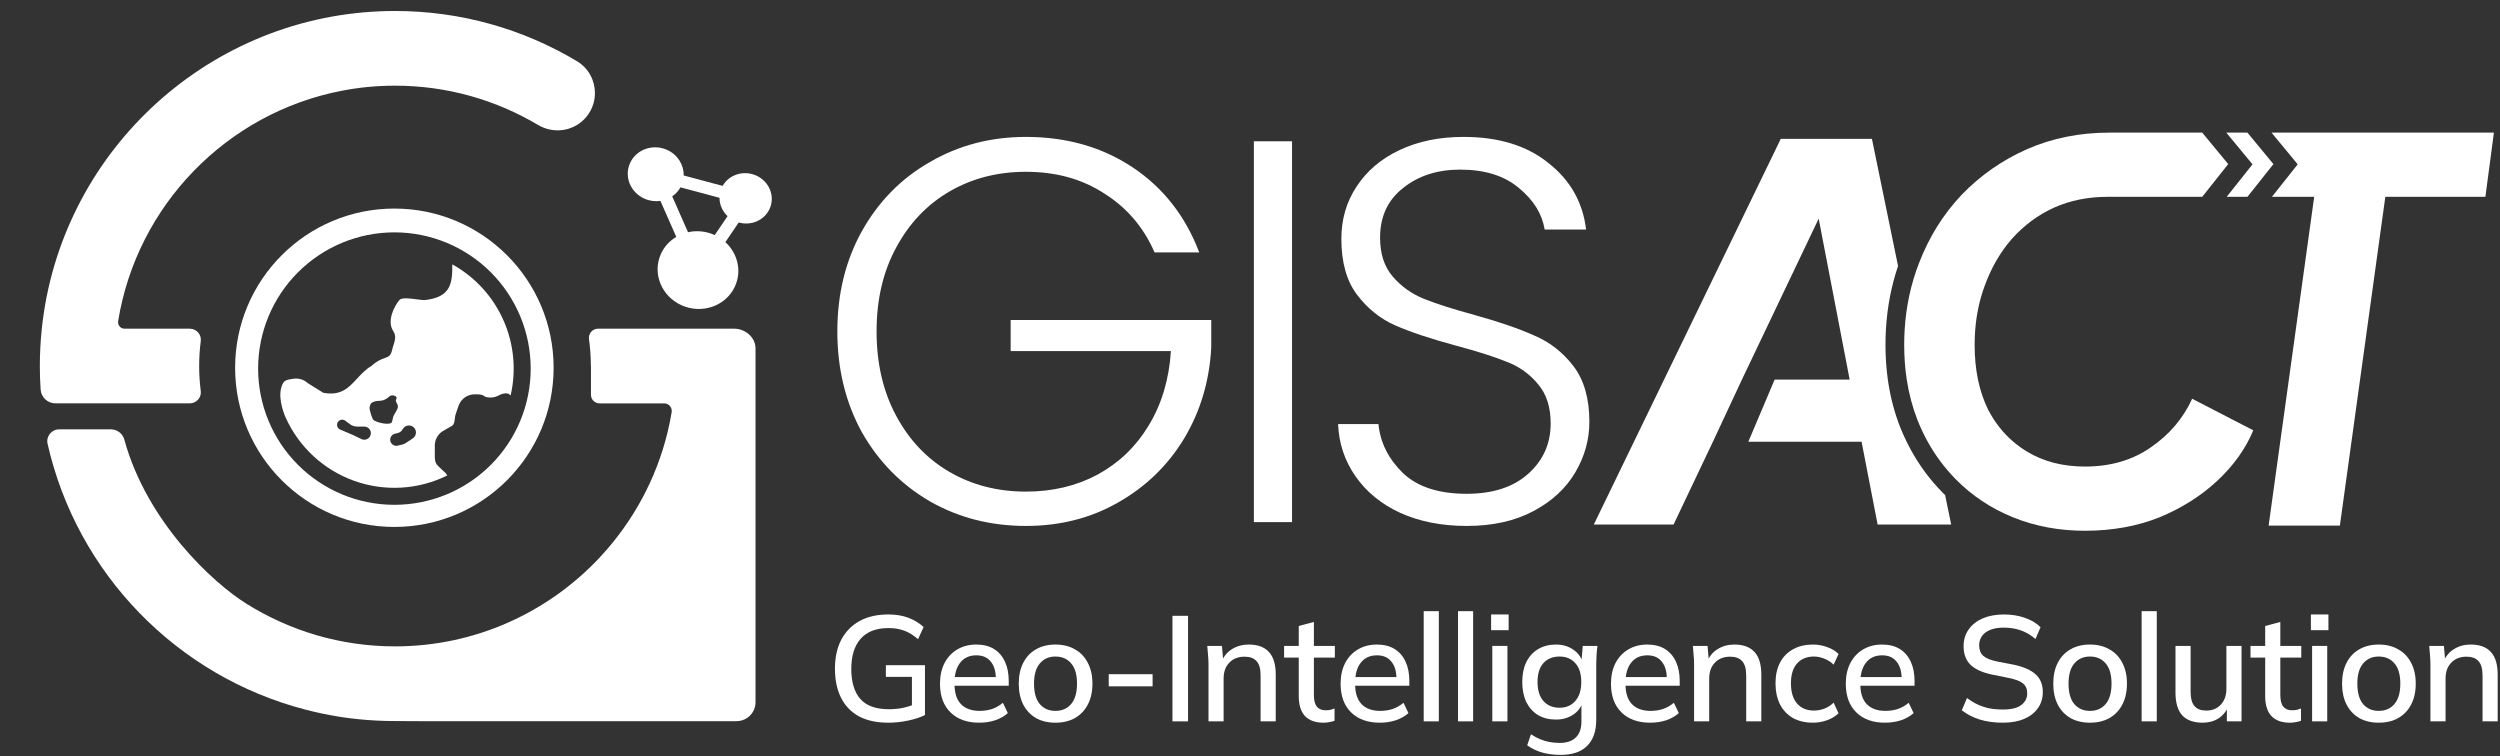 <svg width="205" height="62" viewBox="0 0 205 62" fill="none" xmlns="http://www.w3.org/2000/svg">
<rect x="0" y="0" width="205" height="62" fill="#333333" stroke="none"/>
<path d="M60.199 26.952H49.043C48.583 26.952 48.236 27.358 48.298 27.813C48.397 28.526 48.449 29.253 48.451 29.992H48.459V32.375C48.459 32.763 48.772 33.076 49.16 33.076H54.466C54.683 33.076 54.869 33.187 54.981 33.355C55.063 33.479 55.102 33.637 55.076 33.802C54.983 34.358 54.872 34.906 54.74 35.446C53.806 39.29 51.898 42.761 49.299 45.579C49.242 45.644 49.183 45.708 49.121 45.773C44.924 50.221 38.976 53.003 32.39 53.003C27.927 53.003 23.756 51.723 20.226 49.516C17.445 47.792 12.037 42.775 10.193 36.043C10.056 35.547 9.606 35.206 9.091 35.206H4.853C4.229 35.206 3.764 35.782 3.901 36.389C6.306 47.028 14.521 55.46 25.038 58.187C25.912 58.415 26.803 58.604 27.707 58.752C27.857 58.775 28.009 58.798 28.162 58.821C28.529 58.876 28.901 58.922 29.274 58.961L29.582 58.992C29.734 59.007 29.889 59.02 30.044 59.033C30.089 59.038 30.135 59.041 30.179 59.043L30.187 59.044C30.419 59.062 30.652 59.077 30.887 59.087C31.128 59.1 31.369 59.111 31.609 59.116H31.666C31.906 59.124 32.149 59.126 32.39 59.126C33.054 59.126 33.717 59.136 34.38 59.136H48.928C48.934 59.136 48.939 59.136 48.945 59.136H60.397C60.739 59.136 61.056 59.025 61.313 58.838C61.62 58.614 61.842 58.28 61.922 57.894C61.942 57.793 61.953 57.688 61.953 57.58V28.577C61.953 27.647 61.094 26.952 60.199 26.952Z" fill="white"/>
<path d="M48.785 7.635C48.785 8.41 48.49 9.194 47.885 9.799C46.884 10.799 45.338 10.967 44.12 10.246C40.683 8.201 36.672 7.025 32.39 7.025C30.895 7.025 29.432 7.167 28.017 7.444C18.605 9.261 11.224 16.832 9.688 26.337C9.637 26.66 9.88 26.952 10.208 26.952H15.558C16.101 26.952 16.531 27.427 16.463 27.965C16.375 28.637 16.331 29.32 16.331 30.015C16.331 30.71 16.375 31.393 16.463 32.065C16.531 32.602 16.101 33.075 15.558 33.075H4.55C3.911 33.075 3.373 32.584 3.332 31.946C3.288 31.308 3.267 30.664 3.267 30.015C3.267 28.981 3.322 27.96 3.428 26.952C4.92 12.73 16.701 1.527 31.167 0.927C31.573 0.909 31.982 0.901 32.39 0.901C37.836 0.901 42.938 2.403 47.303 5.014C48.275 5.596 48.785 6.609 48.785 7.635Z" fill="white"/>
<path fill-rule="evenodd" clip-rule="evenodd" d="M23.418 34.228C23.418 34.228 22.749 32.784 23.078 31.731C23.251 31.176 23.457 31.146 24.036 31.062L24.082 31.056C24.289 31.025 24.5 31.042 24.7 31.105C24.9 31.167 25.083 31.274 25.236 31.417L26.509 32.209C27.96 32.48 28.597 31.789 29.279 31.049C29.628 30.671 29.987 30.28 30.473 29.998C30.922 29.584 31.269 29.461 31.532 29.368C31.848 29.256 32.044 29.187 32.151 28.705C32.18 28.574 32.221 28.446 32.261 28.32C32.388 27.924 32.509 27.544 32.248 27.152C31.706 26.337 32.305 25.139 32.752 24.601C32.931 24.385 33.598 24.471 34.16 24.544C34.459 24.583 34.728 24.618 34.877 24.601C36.896 24.368 37.114 23.324 37.088 21.677C38.944 22.706 40.414 24.31 41.277 26.248C42.14 28.186 42.349 30.351 41.873 32.418C41.834 32.386 41.793 32.357 41.751 32.33C41.602 32.196 41.224 32.265 41.058 32.346L40.822 32.46C40.499 32.616 40.128 32.641 39.787 32.531L39.582 32.401C39.443 32.356 39.299 32.334 39.153 32.334H38.923C38.632 32.334 38.349 32.425 38.112 32.593C37.875 32.762 37.697 33 37.602 33.275L37.362 33.972C37.327 34.074 37.312 34.197 37.297 34.322C37.269 34.56 37.24 34.803 37.068 34.914L36.294 35.361C36.097 35.487 35.936 35.661 35.824 35.866C35.712 36.071 35.654 36.3 35.654 36.534V37.169C35.654 37.2 35.654 37.232 35.653 37.263C35.651 37.602 35.649 37.935 35.889 38.174C36.166 38.451 36.325 38.594 36.427 38.686C36.571 38.814 36.599 38.84 36.676 38.988C35.497 39.571 34.213 39.91 32.9 39.985C31.587 40.06 30.273 39.87 29.035 39.426C27.797 38.981 26.662 38.292 25.697 37.399C24.732 36.505 23.957 35.427 23.419 34.228H23.418ZM29.635 36.003L28.962 35.678L27.898 35.224C27.842 35.201 27.793 35.167 27.752 35.123C27.711 35.079 27.68 35.027 27.661 34.971C27.642 34.914 27.635 34.854 27.64 34.794C27.646 34.735 27.665 34.677 27.694 34.625C27.724 34.574 27.765 34.529 27.813 34.493C27.861 34.458 27.917 34.434 27.975 34.422C28.034 34.41 28.094 34.41 28.153 34.424C28.211 34.437 28.266 34.462 28.314 34.498L28.701 34.786C28.87 34.912 29.075 34.98 29.286 34.98H29.867C29.949 34.979 30.029 34.997 30.102 35.032C30.176 35.066 30.241 35.117 30.291 35.181C30.343 35.244 30.378 35.318 30.397 35.397C30.415 35.476 30.415 35.559 30.398 35.638C30.38 35.717 30.344 35.791 30.293 35.855C30.242 35.918 30.178 35.97 30.105 36.005C30.032 36.04 29.951 36.058 29.87 36.058C29.789 36.058 29.709 36.039 29.635 36.003ZM33.012 35.21L33.032 35.176C33.075 35.101 33.135 35.036 33.207 34.987C33.279 34.939 33.361 34.907 33.447 34.894C33.533 34.881 33.621 34.888 33.704 34.914C33.787 34.94 33.863 34.984 33.926 35.043C33.99 35.103 34.039 35.176 34.07 35.257C34.102 35.338 34.114 35.425 34.107 35.512C34.099 35.599 34.073 35.683 34.029 35.758C33.984 35.832 33.924 35.896 33.851 35.944L33.276 36.327C33.196 36.381 33.107 36.421 33.014 36.445L32.651 36.534C32.586 36.555 32.517 36.562 32.448 36.555C32.38 36.548 32.313 36.528 32.253 36.494C32.193 36.461 32.141 36.416 32.099 36.361C32.057 36.307 32.026 36.244 32.01 36.177C31.993 36.111 31.99 36.041 32.001 35.974C32.012 35.906 32.037 35.841 32.075 35.783C32.112 35.725 32.16 35.676 32.218 35.637C32.275 35.599 32.339 35.573 32.407 35.56L32.618 35.508C32.7 35.488 32.778 35.451 32.845 35.4C32.913 35.348 32.97 35.284 33.012 35.21ZM31.078 32.87C31.319 32.858 31.552 32.847 31.952 32.489C32.126 32.332 32.672 32.463 32.485 32.743C32.413 32.852 32.497 32.998 32.577 33.139C32.704 33.362 32.575 33.578 32.433 33.813C32.34 33.967 32.242 34.13 32.208 34.309C32.184 34.435 32.163 34.545 32.138 34.608C32.016 34.914 30.882 34.658 30.627 34.441C30.514 34.344 30.301 33.633 30.301 33.462C30.301 33.32 30.401 33.069 30.473 33.029C30.724 32.887 30.903 32.879 31.078 32.87Z" fill="white"/>
<path fill-rule="evenodd" clip-rule="evenodd" d="M32.338 43.209C39.55 43.209 45.397 37.365 45.397 30.156C45.397 22.947 39.55 17.102 32.338 17.102C25.126 17.102 19.28 22.947 19.28 30.156C19.28 37.365 25.126 43.209 32.338 43.209ZM32.341 19.053C29.377 19.053 26.535 20.23 24.439 22.325C22.343 24.42 21.166 27.261 21.166 30.224C21.166 33.187 22.343 36.028 24.439 38.123C26.535 40.218 29.377 41.395 32.341 41.395C35.305 41.395 38.148 40.218 40.244 38.123C42.34 36.028 43.517 33.187 43.517 30.224C43.517 27.261 42.34 24.42 40.244 22.325C38.148 20.23 35.305 19.053 32.341 19.053Z" fill="white"/>
<path fill-rule="evenodd" clip-rule="evenodd" d="M54.689 12.285C53.529 11.772 52.177 12.253 51.669 13.36C51.161 14.466 51.689 15.78 52.849 16.293C53.276 16.482 53.728 16.536 54.155 16.474L55.454 19.424C54.919 19.741 54.476 20.211 54.202 20.807C53.469 22.404 54.232 24.299 55.906 25.04C57.58 25.781 59.531 25.086 60.265 23.489C60.846 22.223 60.487 20.771 59.481 19.854L60.576 18.243C61.585 18.531 62.672 18.074 63.105 17.132C63.58 16.098 63.086 14.87 62.002 14.391C60.972 13.935 59.781 14.318 59.257 15.244L56.062 14.388C56.083 13.52 55.567 12.673 54.689 12.285ZM58.999 16.219L55.797 15.361C55.63 15.664 55.397 15.913 55.122 16.1L56.417 19.042C57.107 18.887 57.859 18.945 58.561 19.256C58.576 19.262 58.592 19.269 58.607 19.276L59.66 17.725C59.237 17.326 58.999 16.779 58.999 16.219Z" fill="white"/>
<path fill-rule="evenodd" clip-rule="evenodd" d="M130.692 43.013L146.023 11.386H153.498L155.64 21.811C155.086 23.451 154.756 25.168 154.648 26.959C154.622 27.396 154.609 27.837 154.609 28.282C154.609 29.257 154.673 30.206 154.802 31.126C154.813 31.204 154.824 31.281 154.836 31.358C155.033 32.646 155.36 33.876 155.82 35.042L155.823 35.05C155.982 35.447 156.154 35.836 156.34 36.215C156.462 36.464 156.589 36.709 156.722 36.949C157.415 38.201 158.258 39.336 159.252 40.35C159.334 40.434 159.416 40.517 159.5 40.598L159.996 43.013H153.965L152.649 36.22H143.364L145.521 31.126H151.672L149.132 17.929L142.838 31.126L140.46 36.22L137.232 43.013H130.692Z" fill="white"/>
<path fill-rule="evenodd" clip-rule="evenodd" d="M186.027 43.1L189.764 16.14H188.338L186.297 16.14L188.412 13.475L186.264 10.876H189.026H204.5L203.802 16.14H195.597L191.87 43.1H186.027Z" fill="white"/>
<path fill-rule="evenodd" clip-rule="evenodd" d="M170.966 43.522C168.843 43.522 166.875 43.154 165.063 42.418C163.251 41.683 161.679 40.635 160.349 39.277C159.453 38.362 158.692 37.339 158.065 36.207C157.761 35.657 157.489 35.081 157.248 34.48C156.833 33.425 156.534 32.307 156.353 31.126C156.214 30.215 156.144 29.267 156.144 28.282C156.144 27.867 156.156 27.457 156.181 27.051C156.298 25.105 156.696 23.265 157.376 21.532C158.197 19.409 159.358 17.555 160.858 15.97C162.387 14.385 164.171 13.14 166.209 12.235C168.276 11.329 170.527 10.876 172.962 10.876H180.583L182.714 13.456L180.583 16.14L172.792 16.14C171.207 16.14 169.749 16.437 168.418 17.032C167.115 17.626 165.969 18.475 164.978 19.579C164.015 20.683 163.265 21.985 162.727 23.485C162.319 24.6 162.066 25.789 161.967 27.051C161.936 27.454 161.92 27.864 161.92 28.282C161.92 29.296 162.011 30.244 162.194 31.126C162.378 32.014 162.655 32.835 163.024 33.588C163.558 34.617 164.238 35.486 165.063 36.197C165.418 36.503 165.8 36.78 166.209 37.027C167.568 37.848 169.154 38.258 170.966 38.258C173.061 38.258 174.859 37.734 176.36 36.687C177.889 35.64 179.021 34.31 179.757 32.697L184.769 35.286C184.146 36.786 183.169 38.159 181.838 39.404C180.508 40.65 178.922 41.654 177.082 42.418C175.241 43.154 173.203 43.522 170.966 43.522ZM182.589 16.14L184.29 16.14L186.422 13.456L184.29 10.876H182.557L184.705 13.475L182.589 16.14Z" fill="white"/>
<path d="M120.272 43.127C118.216 43.127 116.399 42.769 114.819 42.054C113.27 41.34 112.048 40.342 111.154 39.061C110.261 37.78 109.784 36.351 109.724 34.772H113.032C113.181 36.291 113.851 37.632 115.043 38.793C116.235 39.925 117.978 40.491 120.272 40.491C122.388 40.491 124.056 39.955 125.278 38.882C126.529 37.78 127.155 36.395 127.155 34.727C127.155 33.387 126.812 32.315 126.127 31.511C125.442 30.677 124.593 30.066 123.58 29.679C122.566 29.262 121.166 28.815 119.378 28.339C117.293 27.773 115.639 27.222 114.417 26.686C113.196 26.15 112.153 25.316 111.289 24.184C110.424 23.052 109.992 21.518 109.992 19.582C109.992 17.974 110.41 16.544 111.244 15.293C112.078 14.012 113.255 13.015 114.775 12.3C116.294 11.585 118.037 11.227 120.004 11.227C122.894 11.227 125.218 11.942 126.976 13.372C128.764 14.772 129.792 16.589 130.06 18.823H126.663C126.455 17.542 125.755 16.41 124.563 15.427C123.371 14.415 121.762 13.908 119.736 13.908C117.859 13.908 116.294 14.415 115.043 15.427C113.791 16.41 113.166 17.765 113.166 19.493C113.166 20.803 113.508 21.861 114.194 22.665C114.879 23.469 115.728 24.079 116.741 24.497C117.784 24.913 119.185 25.36 120.943 25.837C122.969 26.403 124.608 26.969 125.859 27.535C127.11 28.071 128.168 28.905 129.032 30.036C129.896 31.168 130.328 32.687 130.328 34.593C130.328 36.053 129.941 37.438 129.166 38.748C128.392 40.059 127.245 41.116 125.725 41.92C124.205 42.725 122.388 43.127 120.272 43.127Z" fill="white"/>
<path d="M105.947 11.585V42.814H102.818V11.585H105.947Z" fill="white"/>
<path d="M94.674 20.699C93.78 18.644 92.409 17.035 90.562 15.874C88.744 14.682 86.599 14.087 84.126 14.087C81.802 14.087 79.716 14.623 77.869 15.695C76.021 16.767 74.561 18.301 73.489 20.297C72.416 22.263 71.879 24.556 71.879 27.177C71.879 29.798 72.416 32.106 73.489 34.102C74.561 36.098 76.021 37.632 77.869 38.704C79.716 39.776 81.802 40.312 84.126 40.312C86.301 40.312 88.253 39.85 89.981 38.927C91.739 37.974 93.139 36.634 94.182 34.906C95.255 33.149 95.866 31.109 96.015 28.785H82.874V26.239H99.322V28.517C99.173 31.258 98.428 33.745 97.087 35.978C95.746 38.182 93.944 39.925 91.679 41.206C89.445 42.486 86.927 43.127 84.126 43.127C81.236 43.127 78.614 42.457 76.26 41.116C73.906 39.746 72.043 37.855 70.673 35.442C69.332 33 68.662 30.245 68.662 27.177C68.662 24.109 69.332 21.369 70.673 18.957C72.043 16.514 73.906 14.623 76.26 13.283C78.614 11.913 81.236 11.227 84.126 11.227C87.463 11.227 90.383 12.062 92.886 13.729C95.389 15.397 97.206 17.721 98.339 20.699H94.674Z" fill="white"/>
<path d="M199.295 59.151V54.449C199.295 54.212 199.283 53.971 199.259 53.725C199.242 53.471 199.222 53.218 199.197 52.964H200.401L200.511 54.265H200.364C200.552 53.807 200.843 53.459 201.236 53.222C201.629 52.976 202.083 52.853 202.599 52.853C203.328 52.853 203.876 53.054 204.245 53.455C204.621 53.856 204.81 54.478 204.81 55.321V59.151H203.569V55.395C203.569 54.846 203.459 54.453 203.238 54.216C203.025 53.971 202.697 53.848 202.255 53.848C201.731 53.848 201.314 54.011 201.003 54.339C200.691 54.658 200.536 55.092 200.536 55.64V59.151H199.295Z" fill="white"/>
<path d="M195.058 59.261C194.444 59.261 193.912 59.135 193.461 58.881C193.011 58.619 192.663 58.251 192.418 57.776C192.172 57.293 192.049 56.72 192.049 56.057C192.049 55.395 192.172 54.826 192.418 54.351C192.663 53.868 193.011 53.5 193.461 53.246C193.912 52.984 194.444 52.853 195.058 52.853C195.672 52.853 196.204 52.984 196.654 53.246C197.113 53.5 197.465 53.868 197.711 54.351C197.964 54.826 198.091 55.395 198.091 56.057C198.091 56.72 197.964 57.293 197.711 57.776C197.465 58.251 197.113 58.619 196.654 58.881C196.204 59.135 195.672 59.261 195.058 59.261ZM195.058 58.292C195.598 58.292 196.028 58.103 196.347 57.727C196.667 57.351 196.826 56.794 196.826 56.057C196.826 55.321 196.667 54.769 196.347 54.4C196.028 54.024 195.598 53.836 195.058 53.836C194.526 53.836 194.1 54.024 193.781 54.4C193.461 54.769 193.302 55.321 193.302 56.057C193.302 56.794 193.457 57.351 193.768 57.727C194.088 58.103 194.518 58.292 195.058 58.292Z" fill="white"/>
<path d="M189.593 59.151V52.964H190.833V59.151H189.593ZM189.494 51.675V50.386H190.931V51.675H189.494Z" fill="white"/>
<path d="M187.784 59.262C187.113 59.262 186.605 59.082 186.261 58.721C185.917 58.353 185.745 57.805 185.745 57.077V53.922H184.542V52.964H185.745V51.331L186.986 51V52.964H188.705V53.922H186.986V56.966C186.986 57.424 187.068 57.752 187.231 57.948C187.395 58.145 187.633 58.243 187.944 58.243C188.099 58.243 188.234 58.23 188.349 58.206C188.472 58.173 188.582 58.136 188.681 58.096V59.102C188.558 59.151 188.414 59.188 188.251 59.213C188.087 59.245 187.931 59.262 187.784 59.262Z" fill="white"/>
<path d="M180.625 59.261C179.88 59.261 179.319 59.061 178.943 58.66C178.574 58.251 178.39 57.625 178.39 56.782V52.964H179.63V56.757C179.63 57.273 179.737 57.653 179.95 57.899C180.162 58.144 180.486 58.267 180.92 58.267C181.411 58.267 181.808 58.103 182.111 57.776C182.414 57.449 182.565 57.015 182.565 56.475V52.964H183.806V59.151H182.602V57.825H182.762C182.59 58.283 182.316 58.639 181.939 58.893C181.562 59.139 181.124 59.261 180.625 59.261Z" fill="white"/>
<path d="M175.614 59.151V50.116H176.855V59.151H175.614Z" fill="white"/>
<path d="M171.377 59.261C170.763 59.261 170.23 59.135 169.78 58.881C169.33 58.619 168.982 58.251 168.736 57.776C168.491 57.293 168.368 56.72 168.368 56.057C168.368 55.395 168.491 54.826 168.736 54.351C168.982 53.868 169.33 53.5 169.78 53.246C170.23 52.984 170.763 52.853 171.377 52.853C171.991 52.853 172.523 52.984 172.973 53.246C173.432 53.5 173.784 53.868 174.029 54.351C174.283 54.826 174.41 55.395 174.41 56.057C174.41 56.72 174.283 57.293 174.029 57.776C173.784 58.251 173.432 58.619 172.973 58.881C172.523 59.135 171.991 59.261 171.377 59.261ZM171.377 58.292C171.917 58.292 172.347 58.103 172.666 57.727C172.985 57.351 173.145 56.794 173.145 56.057C173.145 55.321 172.985 54.769 172.666 54.4C172.347 54.024 171.917 53.836 171.377 53.836C170.844 53.836 170.419 54.024 170.099 54.4C169.78 54.769 169.62 55.321 169.62 56.057C169.62 56.794 169.776 57.351 170.087 57.727C170.406 58.103 170.836 58.292 171.377 58.292Z" fill="white"/>
<path d="M164.231 59.261C163.536 59.261 162.905 59.175 162.34 59.003C161.775 58.823 161.284 58.57 160.867 58.242L161.296 57.236C161.575 57.449 161.861 57.624 162.156 57.764C162.459 57.903 162.778 58.009 163.114 58.083C163.458 58.148 163.83 58.181 164.231 58.181C164.919 58.181 165.423 58.058 165.742 57.813C166.07 57.567 166.233 57.244 166.233 56.843C166.233 56.499 166.119 56.233 165.889 56.045C165.668 55.857 165.275 55.705 164.71 55.591L163.372 55.321C162.578 55.157 161.984 54.891 161.591 54.523C161.206 54.146 161.014 53.635 161.014 52.988C161.014 52.465 161.153 52.006 161.431 51.613C161.71 51.221 162.095 50.918 162.586 50.705C163.085 50.492 163.667 50.386 164.33 50.386C164.944 50.386 165.509 50.476 166.024 50.656C166.54 50.828 166.974 51.086 167.326 51.429L166.909 52.399C166.54 52.08 166.147 51.847 165.73 51.699C165.312 51.544 164.837 51.466 164.305 51.466C163.675 51.466 163.179 51.597 162.819 51.859C162.467 52.121 162.291 52.477 162.291 52.927C162.291 53.287 162.402 53.569 162.623 53.774C162.852 53.978 163.229 54.134 163.753 54.24L165.091 54.498C165.918 54.67 166.528 54.936 166.921 55.296C167.314 55.648 167.51 56.135 167.51 56.757C167.51 57.256 167.375 57.694 167.105 58.071C166.843 58.447 166.467 58.742 165.975 58.954C165.484 59.159 164.903 59.261 164.231 59.261Z" fill="white"/>
<path d="M154.573 59.261C153.574 59.261 152.788 58.979 152.215 58.414C151.642 57.85 151.355 57.068 151.355 56.07C151.355 55.423 151.478 54.859 151.724 54.376C151.977 53.893 152.325 53.52 152.767 53.259C153.218 52.989 153.738 52.853 154.327 52.853C154.908 52.853 155.395 52.976 155.788 53.222C156.181 53.467 156.48 53.815 156.685 54.265C156.89 54.707 156.992 55.231 156.992 55.837V56.229H152.325V55.517H156.145L155.936 55.677C155.936 55.063 155.797 54.589 155.518 54.253C155.248 53.909 154.855 53.737 154.339 53.737C153.766 53.737 153.324 53.938 153.013 54.339C152.702 54.732 152.546 55.276 152.546 55.972V56.094C152.546 56.823 152.722 57.371 153.074 57.739C153.435 58.108 153.942 58.292 154.597 58.292C154.957 58.292 155.293 58.243 155.604 58.144C155.924 58.038 156.226 57.866 156.513 57.629L156.918 58.476C156.632 58.73 156.284 58.926 155.874 59.065C155.465 59.196 155.031 59.261 154.573 59.261Z" fill="white"/>
<path d="M148.662 59.261C148.04 59.261 147.496 59.135 147.029 58.881C146.571 58.619 146.214 58.247 145.961 57.764C145.715 57.273 145.592 56.692 145.592 56.021C145.592 55.358 145.719 54.789 145.973 54.314C146.227 53.84 146.583 53.48 147.041 53.234C147.5 52.98 148.04 52.853 148.662 52.853C149.064 52.853 149.452 52.923 149.829 53.062C150.206 53.193 150.517 53.381 150.762 53.627L150.357 54.498C150.128 54.278 149.87 54.114 149.583 54.007C149.297 53.893 149.019 53.836 148.748 53.836C148.159 53.836 147.696 54.024 147.361 54.4C147.025 54.777 146.857 55.321 146.857 56.033C146.857 56.753 147.025 57.306 147.361 57.69C147.696 58.075 148.159 58.267 148.748 58.267C149.01 58.267 149.285 58.218 149.571 58.12C149.858 58.014 150.12 57.846 150.357 57.617L150.762 58.488C150.509 58.734 150.189 58.926 149.805 59.065C149.428 59.196 149.047 59.261 148.662 59.261Z" fill="white"/>
<path d="M138.914 59.151V54.449C138.914 54.212 138.902 53.971 138.877 53.725C138.861 53.471 138.841 53.218 138.816 52.964H140.019L140.13 54.265H139.983C140.171 53.807 140.462 53.459 140.855 53.222C141.248 52.976 141.702 52.853 142.218 52.853C142.946 52.853 143.495 53.054 143.863 53.455C144.24 53.856 144.428 54.478 144.428 55.321V59.151H143.188V55.395C143.188 54.846 143.077 54.453 142.856 54.216C142.643 53.971 142.316 53.848 141.874 53.848C141.35 53.848 140.932 54.011 140.621 54.339C140.31 54.658 140.155 55.092 140.155 55.64V59.151H138.914Z" fill="white"/>
<path d="M135.317 59.261C134.318 59.261 133.532 58.979 132.959 58.414C132.386 57.85 132.1 57.068 132.1 56.07C132.1 55.423 132.222 54.859 132.468 54.376C132.722 53.893 133.07 53.52 133.512 53.259C133.962 52.989 134.482 52.853 135.072 52.853C135.653 52.853 136.14 52.976 136.533 53.222C136.926 53.467 137.225 53.815 137.429 54.265C137.634 54.707 137.736 55.231 137.736 55.837V56.229H133.07V55.517H136.889L136.68 55.677C136.68 55.063 136.541 54.589 136.263 54.253C135.993 53.909 135.6 53.737 135.084 53.737C134.511 53.737 134.069 53.938 133.758 54.339C133.446 54.732 133.291 55.276 133.291 55.972V56.094C133.291 56.823 133.467 57.371 133.819 57.739C134.179 58.108 134.687 58.292 135.342 58.292C135.702 58.292 136.038 58.243 136.349 58.144C136.668 58.038 136.971 57.866 137.258 57.629L137.663 58.476C137.376 58.73 137.028 58.926 136.619 59.065C136.21 59.196 135.776 59.261 135.317 59.261Z" fill="white"/>
<path d="M127.97 61.901C127.413 61.901 126.905 61.835 126.447 61.704C125.996 61.574 125.591 61.377 125.231 61.115L125.538 60.207C125.792 60.379 126.041 60.514 126.287 60.612C126.533 60.718 126.791 60.796 127.061 60.845C127.331 60.894 127.609 60.919 127.896 60.919C128.485 60.919 128.927 60.767 129.222 60.465C129.525 60.17 129.677 59.74 129.677 59.176V57.518H129.799C129.668 57.977 129.398 58.341 128.989 58.611C128.588 58.873 128.121 59.004 127.589 59.004C127.024 59.004 126.533 58.881 126.115 58.636C125.706 58.382 125.387 58.026 125.157 57.568C124.936 57.101 124.826 56.553 124.826 55.922C124.826 55.292 124.936 54.748 125.157 54.29C125.387 53.831 125.706 53.48 126.115 53.234C126.533 52.98 127.024 52.853 127.589 52.853C128.129 52.853 128.596 52.989 128.989 53.259C129.39 53.52 129.656 53.881 129.787 54.339L129.677 54.241L129.787 52.964H130.991C130.958 53.218 130.933 53.471 130.917 53.725C130.901 53.971 130.892 54.212 130.892 54.449V59.028C130.892 59.961 130.643 60.673 130.143 61.164C129.652 61.655 128.927 61.901 127.97 61.901ZM127.884 58.034C128.424 58.034 128.854 57.85 129.173 57.481C129.501 57.113 129.664 56.594 129.664 55.922C129.664 55.251 129.501 54.736 129.173 54.376C128.854 54.016 128.424 53.836 127.884 53.836C127.327 53.836 126.885 54.016 126.557 54.376C126.238 54.736 126.078 55.251 126.078 55.922C126.078 56.594 126.238 57.113 126.557 57.481C126.885 57.85 127.327 58.034 127.884 58.034Z" fill="white"/>
<path d="M122.369 59.151V52.964H123.61V59.151H122.369ZM122.271 51.675V50.386H123.708V51.675H122.271Z" fill="white"/>
<path d="M119.557 59.151V50.116H120.797V59.151H119.557Z" fill="white"/>
<path d="M116.744 59.151V50.116H117.984V59.151H116.744Z" fill="white"/>
<path d="M113.147 59.261C112.148 59.261 111.362 58.979 110.789 58.414C110.216 57.85 109.93 57.068 109.93 56.07C109.93 55.423 110.052 54.859 110.298 54.376C110.552 53.893 110.9 53.52 111.342 53.259C111.792 52.989 112.312 52.853 112.901 52.853C113.483 52.853 113.97 52.976 114.363 53.222C114.756 53.467 115.055 53.815 115.259 54.265C115.464 54.707 115.566 55.231 115.566 55.837V56.229H110.9V55.517H114.719L114.51 55.677C114.51 55.063 114.371 54.589 114.093 54.253C113.823 53.909 113.43 53.737 112.914 53.737C112.341 53.737 111.899 53.938 111.587 54.339C111.276 54.732 111.121 55.276 111.121 55.972V56.094C111.121 56.823 111.297 57.371 111.649 57.739C112.009 58.108 112.517 58.292 113.172 58.292C113.532 58.292 113.868 58.243 114.179 58.144C114.498 58.038 114.801 57.866 115.087 57.629L115.493 58.476C115.206 58.73 114.858 58.926 114.449 59.065C114.039 59.196 113.606 59.261 113.147 59.261Z" fill="white"/>
<path d="M108.537 59.262C107.865 59.262 107.358 59.082 107.014 58.721C106.67 58.353 106.498 57.805 106.498 57.077V53.922H105.295V52.964H106.498V51.331L107.739 51V52.964H109.458V53.922H107.739V56.966C107.739 57.424 107.82 57.752 107.984 57.948C108.148 58.145 108.385 58.243 108.696 58.243C108.852 58.243 108.987 58.23 109.102 58.206C109.225 58.173 109.335 58.136 109.433 58.096V59.102C109.31 59.151 109.167 59.188 109.003 59.213C108.84 59.245 108.684 59.262 108.537 59.262Z" fill="white"/>
<path d="M99.096 59.151V54.449C99.096 54.212 99.083 53.971 99.059 53.725C99.042 53.471 99.022 53.218 98.997 52.964H100.201L100.311 54.265H100.164C100.352 53.807 100.643 53.459 101.036 53.222C101.429 52.976 101.883 52.853 102.399 52.853C103.128 52.853 103.676 53.054 104.045 53.455C104.421 53.856 104.61 54.478 104.61 55.321V59.151H103.369V55.395C103.369 54.846 103.259 54.453 103.038 54.216C102.825 53.971 102.497 53.848 102.055 53.848C101.531 53.848 101.114 54.011 100.803 54.339C100.492 54.658 100.336 55.092 100.336 55.64V59.151H99.096Z" fill="white"/>
<path d="M96.142 59.152V50.497H97.419V59.152H96.142Z" fill="white"/>
<path d="M90.915 56.279V55.284H94.513V56.279H90.915Z" fill="white"/>
<path d="M86.546 59.261C85.933 59.261 85.4 59.135 84.95 58.881C84.5 58.619 84.152 58.251 83.906 57.776C83.661 57.293 83.538 56.72 83.538 56.057C83.538 55.395 83.661 54.826 83.906 54.351C84.152 53.868 84.5 53.5 84.95 53.246C85.4 52.984 85.933 52.853 86.546 52.853C87.161 52.853 87.693 52.984 88.143 53.246C88.602 53.5 88.954 53.868 89.199 54.351C89.453 54.826 89.58 55.395 89.58 56.057C89.58 56.72 89.453 57.293 89.199 57.776C88.954 58.251 88.602 58.619 88.143 58.881C87.693 59.135 87.161 59.261 86.546 59.261ZM86.546 58.292C87.087 58.292 87.517 58.103 87.836 57.727C88.155 57.351 88.315 56.794 88.315 56.057C88.315 55.321 88.155 54.769 87.836 54.4C87.517 54.024 87.087 53.836 86.546 53.836C86.014 53.836 85.589 54.024 85.269 54.4C84.95 54.769 84.79 55.321 84.79 56.057C84.79 56.794 84.946 57.351 85.257 57.727C85.576 58.103 86.006 58.292 86.546 58.292Z" fill="white"/>
<path d="M80.297 59.261C79.298 59.261 78.512 58.979 77.939 58.414C77.366 57.85 77.079 57.068 77.079 56.07C77.079 55.423 77.202 54.859 77.448 54.376C77.701 53.893 78.049 53.52 78.492 53.259C78.942 52.989 79.462 52.853 80.051 52.853C80.632 52.853 81.12 52.976 81.513 53.222C81.906 53.467 82.204 53.815 82.409 54.265C82.614 54.707 82.716 55.231 82.716 55.837V56.229H78.049V55.517H81.869L81.66 55.677C81.66 55.063 81.521 54.589 81.243 54.253C80.972 53.909 80.579 53.737 80.064 53.737C79.49 53.737 79.048 53.938 78.737 54.339C78.426 54.732 78.27 55.276 78.27 55.972V56.094C78.27 56.823 78.447 57.371 78.799 57.739C79.159 58.108 79.666 58.292 80.321 58.292C80.682 58.292 81.017 58.243 81.328 58.144C81.648 58.038 81.951 57.866 82.237 57.629L82.642 58.476C82.356 58.73 82.008 58.926 81.599 59.065C81.189 59.196 80.755 59.261 80.297 59.261Z" fill="white"/>
<path d="M72.838 59.261C71.88 59.261 71.074 59.085 70.419 58.733C69.772 58.373 69.285 57.862 68.957 57.199C68.63 56.536 68.466 55.746 68.466 54.83C68.466 53.913 68.638 53.123 68.982 52.46C69.334 51.797 69.833 51.286 70.48 50.926C71.135 50.566 71.921 50.386 72.838 50.386C73.469 50.386 74.017 50.476 74.484 50.656C74.95 50.828 75.368 51.081 75.736 51.417L75.282 52.411C75.02 52.19 74.766 52.014 74.521 51.883C74.275 51.752 74.021 51.658 73.759 51.601C73.497 51.536 73.19 51.503 72.838 51.503C71.847 51.503 71.094 51.793 70.578 52.374C70.063 52.956 69.805 53.778 69.805 54.842C69.805 55.922 70.05 56.745 70.542 57.309C71.041 57.874 71.823 58.156 72.887 58.156C73.256 58.156 73.62 58.124 73.98 58.058C74.34 57.984 74.688 57.878 75.024 57.739L74.778 58.34V55.505H72.642V54.547H75.847V58.635C75.47 58.823 75.008 58.975 74.459 59.089C73.919 59.204 73.378 59.261 72.838 59.261Z" fill="white"/>
</svg>
